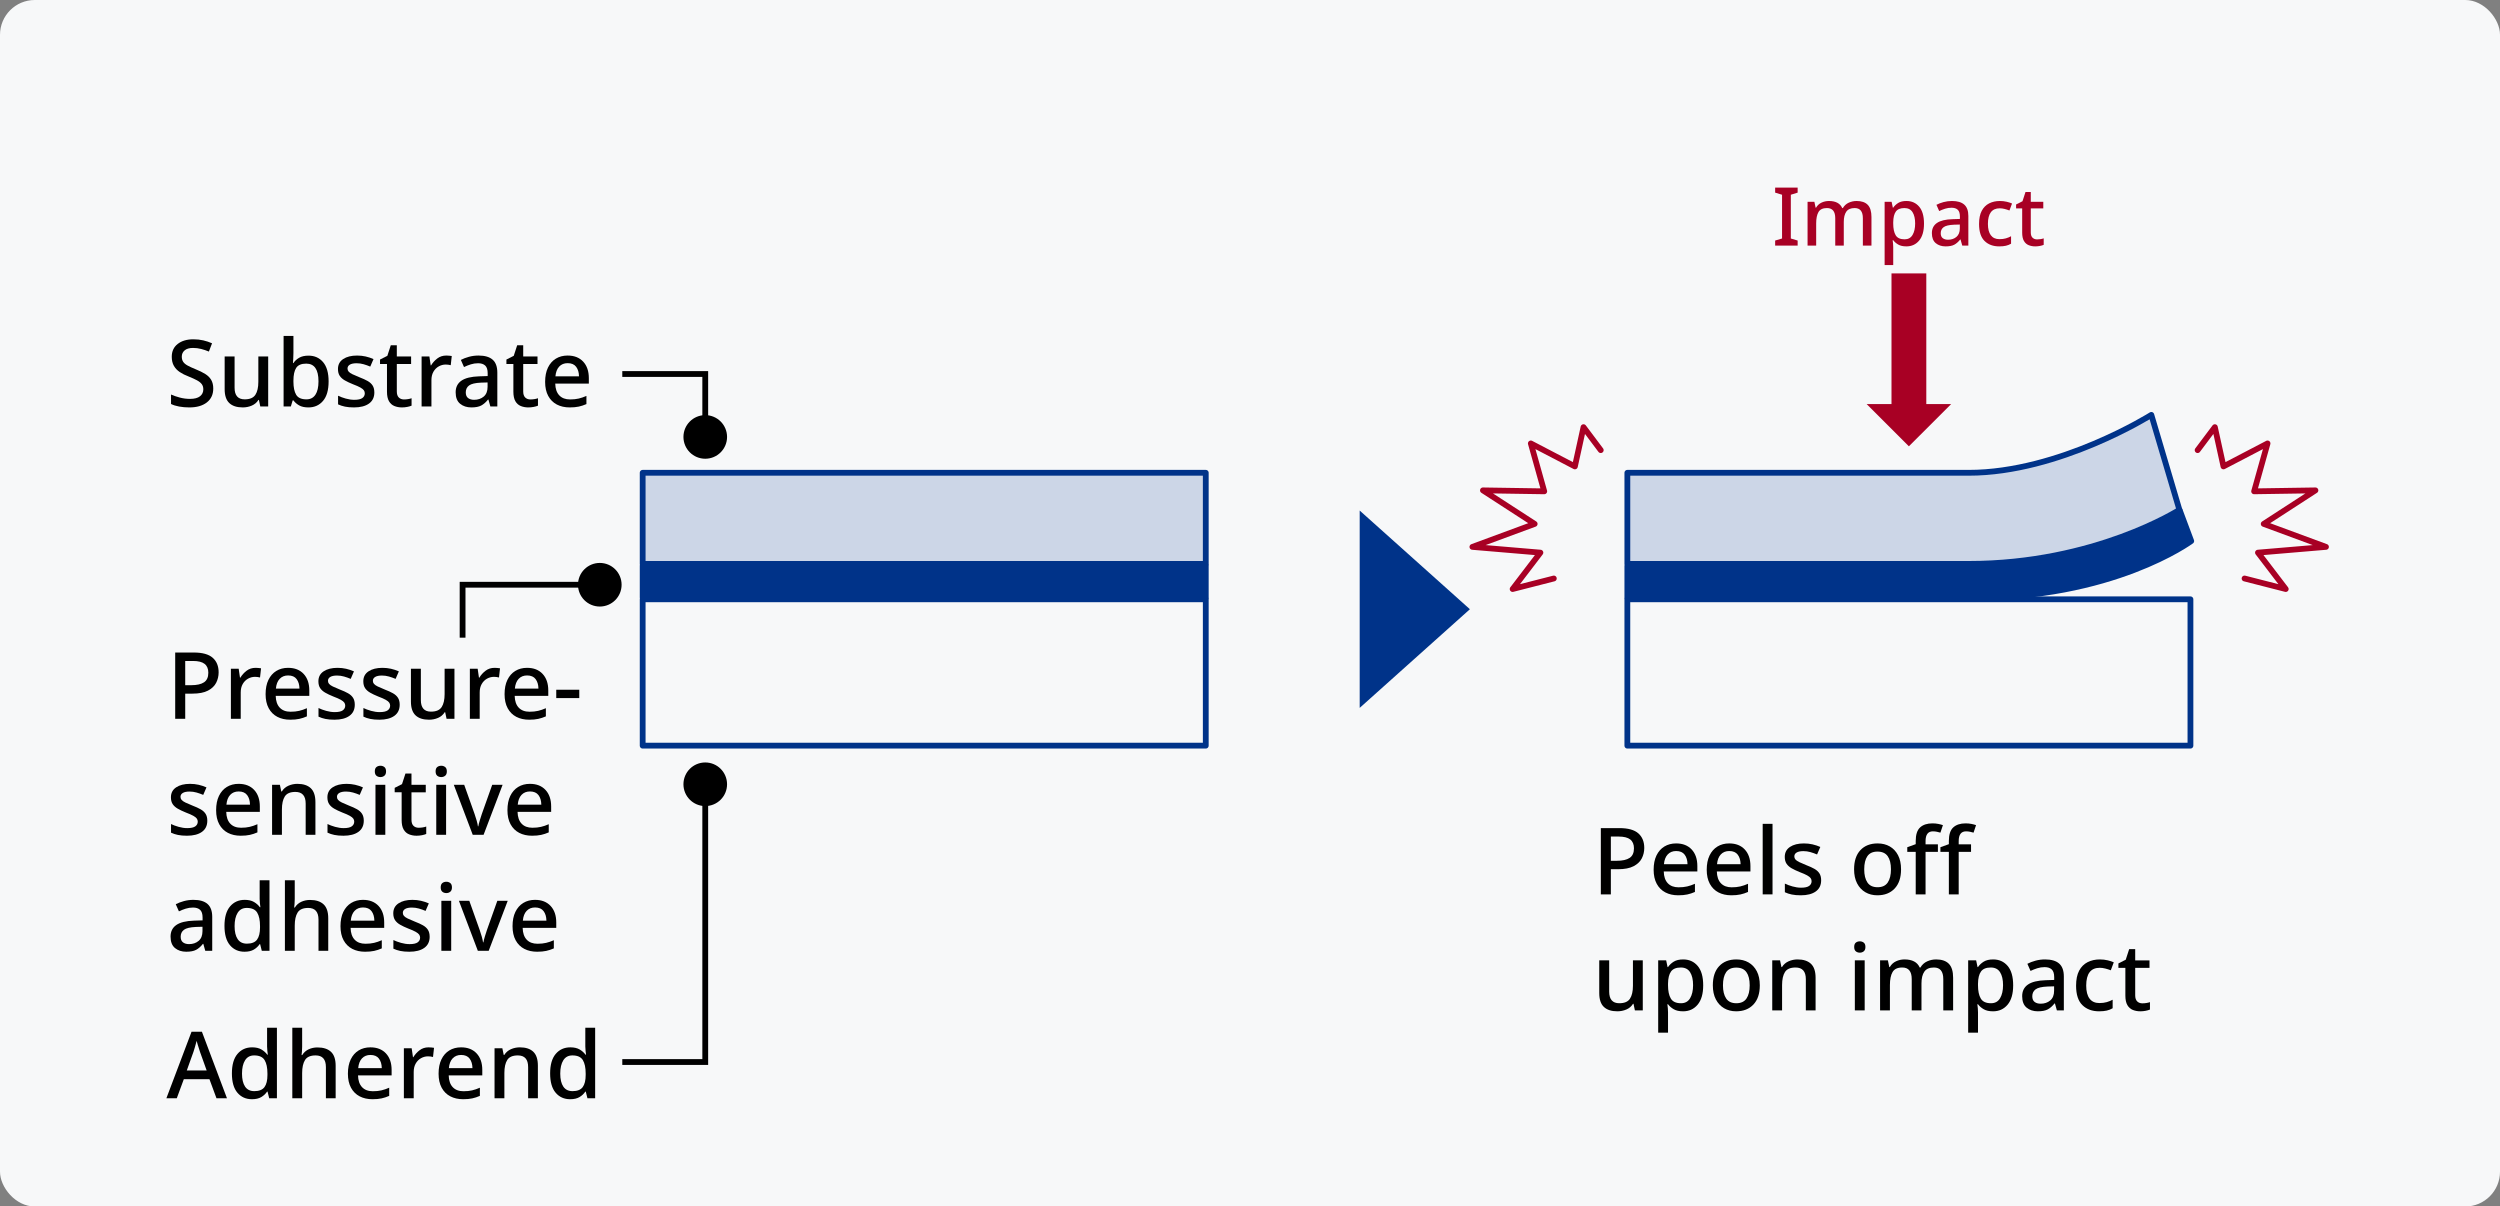 <?xml version="1.0" encoding="UTF-8"?>
<svg xmlns="http://www.w3.org/2000/svg" width="431" height="208" version="1.1" viewBox="0 0 431 208">
  <rect x="0" y="0" width="431" height="208" fill="#808080" stroke="none"/>
  <g id="_背景グレー" data-name="背景グレー">
    <rect width="431" height="208" rx="6" ry="6" fill="#f7f8f9" stroke-width="0"/>
  </g>
  <g id="_パーツ要素" data-name="パーツ要素">
    <polygon points="253.41 105.03 234.41 88.019 234.41 122.041 253.41 105.03" fill="#003389" stroke-width="0"/>
    <g>
      <path d="M36.764,66.992c0,1.014-.368,1.808-1.104,2.384s-1.744.864-3.024.864c-.619,0-1.203-.051-1.752-.152-.55-.101-1.016-.248-1.4-.44v-1.632c.427.192.928.366,1.504.52.576.155,1.163.232,1.76.232.768,0,1.344-.149,1.728-.448.384-.299.576-.699.576-1.2,0-.352-.088-.648-.264-.888-.176-.24-.451-.461-.824-.664-.374-.203-.864-.427-1.472-.672-.566-.213-1.064-.464-1.496-.752s-.771-.645-1.016-1.072-.368-.949-.368-1.568c0-.938.342-1.674,1.024-2.208.683-.533,1.578-.8,2.688-.8.619,0,1.192.062,1.721.184.527.123,1.032.291,1.512.504l-.544,1.424c-.438-.181-.883-.331-1.336-.448-.454-.117-.92-.176-1.4-.176-.629,0-1.109.139-1.439.416-.331.278-.496.64-.496,1.088,0,.352.08.648.24.888.16.24.416.456.768.648s.816.406,1.392.64c.641.256,1.187.525,1.641.808.453.283.797.624,1.032,1.024.234.4.352.898.352,1.496Z" fill="#000" stroke-width="0"/>
      <path d="M46.235,61.456v8.624h-1.36l-.24-1.136h-.08c-.278.448-.662.776-1.152.984-.491.208-1.008.312-1.552.312-1.014,0-1.787-.25-2.32-.752s-.8-1.296-.8-2.384v-5.648h1.712v5.392c0,1.333.581,2,1.744,2,.885,0,1.498-.261,1.84-.784.341-.522.512-1.269.512-2.24v-4.368h1.696Z" fill="#000" stroke-width="0"/>
      <path d="M50.587,60.848c0,.352-.011.688-.032,1.008-.021.32-.038.566-.048.736h.08c.235-.362.562-.666.984-.912.421-.246.962-.368,1.624-.368,1.034,0,1.869.374,2.504,1.12s.952,1.856.952,3.328c0,1.482-.32,2.6-.96,3.352-.64.752-1.478,1.128-2.512,1.128-.672,0-1.213-.12-1.624-.36-.411-.24-.733-.525-.968-.856h-.128l-.32,1.056h-1.248v-12.16h1.696v2.928ZM52.795,62.688c-.832,0-1.408.243-1.728.728-.32.485-.48,1.229-.48,2.232v.128c0,.992.157,1.752.473,2.28.314.528.903.792,1.768.792.683,0,1.2-.267,1.552-.8.353-.533.528-1.301.528-2.304,0-2.037-.704-3.056-2.112-3.056Z" fill="#000" stroke-width="0"/>
      <path d="M64.539,67.648c0,.843-.31,1.486-.928,1.928-.619.442-1.478.664-2.576.664-.608,0-1.128-.046-1.56-.136s-.83-.221-1.192-.392v-1.488c.373.181.813.344,1.32.488.506.144,1,.216,1.479.216.64,0,1.102-.102,1.384-.304.283-.202.424-.475.424-.816,0-.192-.053-.365-.16-.52-.107-.154-.307-.314-.601-.48-.293-.166-.723-.354-1.288-.568-.555-.224-1.022-.445-1.4-.664-.379-.219-.67-.48-.872-.784-.203-.304-.304-.696-.304-1.176,0-.747.301-1.32.904-1.72s1.4-.6,2.393-.6c.522,0,1.016.054,1.479.16.464.107.915.256,1.353.448l-.561,1.296c-.373-.16-.757-.296-1.152-.408-.395-.112-.794-.168-1.2-.168-.512,0-.902.08-1.168.24-.267.16-.4.384-.4.672,0,.203.064.379.192.528.128.15.344.299.647.448.304.149.723.331,1.256.544.533.203.989.411,1.368.624.379.213.667.475.864.784.197.31.296.704.296,1.184Z" fill="#000" stroke-width="0"/>
      <path d="M69.659,68.864c.224,0,.453-.019.688-.056.234-.037.437-.088.608-.152v1.28c-.192.085-.44.157-.744.216-.304.058-.61.088-.92.088-.47,0-.901-.08-1.296-.24s-.707-.437-.936-.832c-.229-.395-.344-.944-.344-1.648v-4.768h-1.2v-.768l1.264-.64.592-1.824h1.04v1.936h2.464v1.296h-2.464v4.736c0,.469.114.816.344,1.04.229.224.531.336.904.336Z" fill="#000" stroke-width="0"/>
      <path d="M76.939,61.296c.149,0,.312.008.488.024.176.016.328.035.456.056l-.176,1.584c-.277-.074-.565-.112-.864-.112-.427,0-.829.107-1.208.32-.378.214-.683.52-.912.92-.229.4-.344.883-.344,1.448v4.544h-1.696v-8.624h1.345l.224,1.536h.064c.277-.458.634-.856,1.072-1.192.438-.336.955-.504,1.552-.504Z" fill="#000" stroke-width="0"/>
      <path d="M82.507,61.296c1.077,0,1.885.238,2.424.712.539.475.809,1.219.809,2.232v5.84h-1.2l-.336-1.2h-.064c-.373.47-.765.813-1.176,1.032s-.979.328-1.704.328c-.778,0-1.424-.211-1.936-.632-.512-.421-.769-1.08-.769-1.976,0-.874.331-1.541.992-2,.661-.458,1.68-.709,3.056-.752l1.472-.048v-.48c0-.629-.145-1.075-.432-1.336-.288-.261-.694-.392-1.216-.392-.438,0-.858.064-1.264.192-.405.128-.795.283-1.168.464l-.544-1.232c.405-.213.872-.392,1.4-.536s1.08-.216,1.656-.216ZM82.907,65.968c-.981.043-1.662.206-2.04.488-.379.283-.568.68-.568,1.192,0,.448.133.774.4.976.267.203.613.304,1.04.304.661,0,1.213-.187,1.656-.56.442-.373.664-.934.664-1.68v-.752l-1.152.032Z" fill="#000" stroke-width="0"/>
      <path d="M91.451,68.864c.224,0,.454-.019.688-.056.234-.037.438-.088.608-.152v1.28c-.192.085-.44.157-.744.216-.304.058-.611.088-.92.088-.47,0-.901-.08-1.296-.24-.395-.16-.707-.437-.937-.832-.229-.395-.344-.944-.344-1.648v-4.768h-1.2v-.768l1.264-.64.592-1.824h1.04v1.936h2.464v1.296h-2.464v4.736c0,.469.114.816.344,1.04.229.224.53.336.904.336Z" fill="#000" stroke-width="0"/>
      <path d="M97.867,61.296c1.13,0,2.021.35,2.672,1.048.65.699.976,1.651.976,2.856v.928h-5.792c.021.886.253,1.563.696,2.032.442.47,1.063.704,1.864.704.554,0,1.048-.051,1.48-.152.432-.101.877-.253,1.336-.456v1.408c-.438.192-.875.336-1.312.432-.438.096-.96.144-1.568.144-.843,0-1.582-.166-2.216-.496-.635-.331-1.131-.824-1.488-1.48-.357-.656-.536-1.464-.536-2.424,0-.97.163-1.792.488-2.464.325-.672.778-1.187,1.36-1.544s1.261-.536,2.04-.536ZM97.867,62.608c-.608,0-1.096.198-1.464.592-.368.395-.584.955-.648,1.68h4.064c-.011-.672-.173-1.218-.488-1.64-.315-.421-.803-.632-1.464-.632Z" fill="#000" stroke-width="0"/>
    </g>
    <g>
      <path d="M279.183,142.766c1.493,0,2.582.301,3.264.904s1.024,1.443,1.024,2.52c0,.64-.142,1.238-.424,1.792-.282.555-.754,1.005-1.416,1.352-.661.347-1.557.52-2.688.52h-1.232v4.336h-1.728v-11.424h3.2ZM279.055,144.222h-1.344v4.176h1.04c.971,0,1.704-.166,2.2-.496s.744-.88.744-1.648c0-.683-.214-1.192-.64-1.528-.427-.336-1.093-.504-2-.504Z" fill="#000" stroke-width="0"/>
      <path d="M288.975,145.406c1.13,0,2.021.35,2.672,1.048.65.699.976,1.65.976,2.856v.928h-5.792c.021.886.253,1.563.696,2.032.442.469,1.063.704,1.864.704.554,0,1.048-.051,1.48-.152.432-.101.877-.253,1.336-.456v1.408c-.438.192-.875.336-1.312.432-.438.096-.96.144-1.568.144-.843,0-1.582-.166-2.216-.496-.635-.331-1.131-.824-1.488-1.48-.357-.656-.536-1.464-.536-2.424,0-.971.163-1.792.488-2.464.325-.672.778-1.187,1.36-1.544.582-.357,1.261-.536,2.04-.536ZM288.975,146.718c-.608,0-1.096.198-1.464.592-.368.395-.584.955-.648,1.68h4.064c-.011-.672-.173-1.219-.488-1.64-.315-.421-.803-.632-1.464-.632Z" fill="#000" stroke-width="0"/>
      <path d="M298.127,145.406c1.131,0,2.021.35,2.672,1.048s.976,1.65.976,2.856v.928h-5.792c.021.886.253,1.563.696,2.032.443.469,1.064.704,1.864.704.555,0,1.048-.051,1.48-.152.432-.101.877-.253,1.336-.456v1.408c-.438.192-.875.336-1.312.432-.438.096-.96.144-1.568.144-.843,0-1.582-.166-2.216-.496s-1.13-.824-1.488-1.48c-.357-.656-.536-1.464-.536-2.424,0-.971.162-1.792.488-2.464.325-.672.778-1.187,1.36-1.544.581-.357,1.261-.536,2.04-.536ZM298.127,146.718c-.608,0-1.096.198-1.464.592s-.584.955-.648,1.68h4.064c-.011-.672-.174-1.219-.488-1.64s-.803-.632-1.464-.632Z" fill="#000" stroke-width="0"/>
      <path d="M305.583,154.19h-1.696v-12.16h1.696v12.16Z" fill="#000" stroke-width="0"/>
      <path d="M313.967,151.758c0,.843-.31,1.485-.928,1.928s-1.478.664-2.576.664c-.608,0-1.128-.045-1.561-.136-.432-.09-.829-.221-1.191-.392v-1.488c.373.182.813.344,1.32.488.506.144,1,.216,1.48.216.64,0,1.101-.102,1.384-.304s.424-.475.424-.816c0-.192-.053-.365-.16-.52-.107-.155-.307-.314-.6-.48-.293-.165-.723-.354-1.288-.568-.555-.224-1.021-.445-1.4-.664s-.669-.48-.872-.784-.304-.696-.304-1.176c0-.747.302-1.32.904-1.72s1.4-.6,2.392-.6c.522,0,1.016.054,1.48.16.464.107.915.256,1.352.448l-.56,1.296c-.374-.16-.758-.296-1.152-.408s-.794-.168-1.2-.168c-.512,0-.902.08-1.168.24-.267.16-.4.384-.4.672,0,.203.064.378.192.528s.344.299.648.448.723.331,1.256.544c.533.203.989.411,1.368.624.378.213.667.475.864.784.197.309.296.704.296,1.184Z" fill="#000" stroke-width="0"/>
      <path d="M327.742,149.87c0,1.429-.368,2.533-1.104,3.312-.736.779-1.729,1.168-2.977,1.168-.778,0-1.469-.176-2.072-.528s-1.078-.861-1.424-1.528c-.347-.667-.52-1.475-.52-2.424,0-1.43.362-2.531,1.088-3.304.726-.773,1.717-1.16,2.976-1.16.79,0,1.485.174,2.088.52.603.347,1.078.851,1.424,1.512.346.662.52,1.472.52,2.432ZM321.391,149.87c0,.971.184,1.728.552,2.272.368.544.952.816,1.752.816s1.384-.272,1.752-.816c.368-.544.552-1.301.552-2.272,0-.981-.187-1.736-.56-2.264-.374-.528-.96-.792-1.76-.792s-1.382.264-1.744.792c-.363.528-.544,1.283-.544,2.264Z" fill="#000" stroke-width="0"/>
      <path d="M334.094,146.862h-2.128v7.328h-1.696v-7.328h-1.456v-.8l1.456-.528v-.544c0-1.099.253-1.88.76-2.344.507-.464,1.213-.696,2.12-.696.373,0,.714.032,1.024.096.309.064.571.134.784.208l-.432,1.296c-.182-.053-.382-.104-.6-.152-.219-.048-.451-.072-.696-.072-.843,0-1.264.56-1.264,1.68v.56h2.128v1.296ZM339.807,146.862h-2.128v7.328h-1.696v-7.328h-1.456v-.8l1.456-.528v-.544c0-1.099.253-1.88.76-2.344.507-.464,1.213-.696,2.12-.696.373,0,.715.032,1.024.096s.571.134.784.208l-.432,1.296c-.182-.053-.381-.104-.6-.152-.219-.048-.451-.072-.696-.072-.843,0-1.264.56-1.264,1.68v.56h2.128v1.296Z" fill="#000" stroke-width="0"/>
      <path d="M283.215,165.566v8.624h-1.359l-.24-1.136h-.08c-.277.448-.662.776-1.152.984-.49.208-1.008.312-1.552.312-1.014,0-1.787-.25-2.32-.752-.534-.501-.8-1.296-.8-2.384v-5.648h1.712v5.392c0,1.333.582,2,1.744,2,.886,0,1.499-.261,1.84-.784.342-.522.512-1.269.512-2.24v-4.368h1.696Z" fill="#000" stroke-width="0"/>
      <path d="M290.175,165.406c1.035,0,1.869.374,2.504,1.12s.952,1.862.952,3.344c0,1.461-.32,2.573-.96,3.336-.64.763-1.478,1.144-2.512,1.144-.662,0-1.198-.12-1.608-.36-.411-.24-.738-.525-.984-.856h-.112c.032.192.059.419.08.68.021.261.032.493.032.696v3.52h-1.696v-12.464h1.376l.24,1.152h.08c.246-.362.573-.672.984-.928s.952-.384,1.624-.384ZM289.775,166.798c-.8,0-1.366.232-1.696.696-.331.464-.502,1.165-.512,2.104v.256c0,.992.16,1.757.48,2.296.32.539.906.808,1.76.808.704,0,1.227-.288,1.568-.864.341-.576.512-1.328.512-2.256,0-.938-.17-1.68-.512-2.224-.342-.544-.875-.816-1.6-.816Z" fill="#000" stroke-width="0"/>
      <path d="M303.391,169.87c0,1.429-.368,2.533-1.104,3.312-.736.779-1.729,1.168-2.977,1.168-.778,0-1.469-.176-2.072-.528s-1.078-.861-1.424-1.528c-.347-.667-.52-1.475-.52-2.424,0-1.43.362-2.531,1.088-3.304.726-.773,1.717-1.16,2.976-1.16.79,0,1.485.174,2.088.52.603.347,1.078.851,1.424,1.512.346.662.52,1.472.52,2.432ZM297.039,169.87c0,.971.184,1.728.552,2.272.368.544.952.816,1.752.816s1.384-.272,1.752-.816c.368-.544.552-1.301.552-2.272,0-.981-.187-1.736-.56-2.264-.374-.528-.96-.792-1.76-.792s-1.382.264-1.744.792c-.363.528-.544,1.283-.544,2.264Z" fill="#000" stroke-width="0"/>
      <path d="M309.903,165.406c1.002,0,1.771.251,2.304.752.533.501.8,1.307.8,2.416v5.616h-1.68v-5.376c0-1.344-.592-2.016-1.776-2.016-.886,0-1.493.262-1.824.784-.331.522-.496,1.274-.496,2.256v4.352h-1.696v-8.624h1.344l.24,1.152h.096c.277-.448.658-.778,1.144-.992.485-.213,1-.32,1.544-.32Z" fill="#000" stroke-width="0"/>
      <path d="M320.639,162.286c.256,0,.48.075.672.224.192.149.288.4.288.752,0,.342-.096.59-.288.744-.192.155-.416.232-.672.232-.277,0-.51-.077-.696-.232-.187-.154-.28-.402-.28-.744,0-.352.093-.603.28-.752.187-.149.419-.224.696-.224ZM321.471,165.566v8.624h-1.696v-8.624h1.696Z" fill="#000" stroke-width="0"/>
      <path d="M333.79,165.406c.971,0,1.702.251,2.192.752.49.501.736,1.307.736,2.416v5.616h-1.696v-5.392c0-1.333-.539-2-1.616-2-.768,0-1.317.237-1.648.712-.331.475-.496,1.155-.496,2.04v4.64h-1.681v-5.392c0-1.333-.544-2-1.632-2-.811,0-1.368.262-1.672.784s-.456,1.274-.456,2.256v4.352h-1.696v-8.624h1.345l.24,1.152h.096c.256-.448.613-.778,1.072-.992s.944-.32,1.456-.32c1.333,0,2.208.464,2.624,1.392h.128c.277-.48.661-.832,1.152-1.056.49-.224,1.008-.336,1.552-.336Z" fill="#000" stroke-width="0"/>
      <path d="M343.614,165.406c1.034,0,1.869.374,2.504,1.12s.952,1.862.952,3.344c0,1.461-.32,2.573-.96,3.336-.64.763-1.478,1.144-2.512,1.144-.662,0-1.198-.12-1.608-.36-.411-.24-.739-.525-.984-.856h-.111c.032.192.058.419.08.68.021.261.032.493.032.696v3.52h-1.696v-12.464h1.376l.24,1.152h.08c.246-.362.573-.672.984-.928.41-.256.952-.384,1.624-.384ZM343.214,166.798c-.8,0-1.365.232-1.696.696-.331.464-.501,1.165-.512,2.104v.256c0,.992.16,1.757.48,2.296.32.539.906.808,1.76.808.704,0,1.227-.288,1.568-.864.341-.576.512-1.328.512-2.256,0-.938-.171-1.68-.512-2.224-.342-.544-.875-.816-1.601-.816Z" fill="#000" stroke-width="0"/>
      <path d="M352.574,165.406c1.077,0,1.885.238,2.424.712.539.475.808,1.219.808,2.232v5.84h-1.2l-.336-1.2h-.064c-.374.469-.766.813-1.176,1.032-.411.218-.979.328-1.704.328-.779,0-1.424-.21-1.936-.632-.512-.421-.768-1.08-.768-1.976,0-.875.331-1.542.992-2,.661-.459,1.68-.709,3.056-.752l1.472-.048v-.48c0-.629-.144-1.074-.432-1.336-.288-.261-.693-.392-1.216-.392-.438,0-.859.064-1.264.192s-.794.283-1.168.464l-.544-1.231c.405-.213.872-.392,1.4-.536.528-.144,1.08-.216,1.656-.216ZM352.974,170.078c-.981.042-1.662.205-2.04.488s-.568.68-.568,1.192c0,.448.133.773.4.976.267.203.613.304,1.04.304.661,0,1.213-.187,1.656-.56s.664-.933.664-1.68v-.752l-1.152.032Z" fill="#000" stroke-width="0"/>
      <path d="M361.886,174.35c-1.194,0-2.154-.354-2.88-1.064s-1.088-1.827-1.088-3.352c0-1.067.176-1.931.528-2.592.352-.661.837-1.149,1.456-1.464.619-.314,1.323-.472,2.112-.472.48,0,.931.051,1.353.152.421.101.771.216,1.048.344l-.512,1.376c-.298-.117-.616-.218-.952-.304s-.654-.128-.952-.128c-1.558,0-2.336,1.024-2.336,3.072,0,.981.192,1.728.576,2.24.384.512.949.768,1.695.768.48,0,.904-.053,1.272-.16.368-.107.706-.246,1.016-.416v1.472c-.31.182-.646.315-1.008.4-.363.085-.806.128-1.328.128Z" fill="#000" stroke-width="0"/>
      <path d="M369.357,172.974c.225,0,.454-.019.688-.056.234-.037.437-.088.608-.152v1.28c-.192.085-.44.157-.744.216s-.611.088-.92.088c-.469,0-.901-.08-1.296-.24-.395-.16-.707-.437-.936-.832-.229-.395-.344-.944-.344-1.648v-4.768h-1.2v-.768l1.264-.64.592-1.824h1.04v1.936h2.464v1.296h-2.464v4.736c0,.47.115.816.344,1.04.229.224.53.336.903.336Z" fill="#000" stroke-width="0"/>
    </g>
    <g>
      <path d="M309.914,42.337h-3.878v-.868l1.19-.35v-7.546l-1.19-.364v-.868h3.878v.868l-1.176.364v7.546l1.176.35v.868Z" fill="#a80024" stroke-width="0"/>
      <path d="M320.078,34.651c.849,0,1.488.219,1.918.658.429.438.644,1.143.644,2.114v4.914h-1.483v-4.718c0-1.167-.472-1.75-1.414-1.75-.672,0-1.153.208-1.442.623-.289.415-.434,1.01-.434,1.785v4.06h-1.47v-4.718c0-1.167-.476-1.75-1.428-1.75-.709,0-1.197.229-1.463.686-.266.458-.399,1.116-.399,1.974v3.808h-1.484v-7.546h1.176l.21,1.008h.084c.224-.392.537-.681.938-.868.401-.187.826-.28,1.273-.28,1.167,0,1.932.406,2.296,1.218h.112c.243-.42.579-.729,1.008-.924.43-.196.882-.294,1.358-.294Z" fill="#a80024" stroke-width="0"/>
      <path d="M328.674,34.651c.905,0,1.636.327,2.191.98s.833,1.629.833,2.926c0,1.279-.28,2.252-.84,2.919s-1.293,1.001-2.198,1.001c-.579,0-1.048-.105-1.407-.315s-.646-.46-.861-.749h-.098c.028.168.051.366.07.595.019.229.028.432.028.609v3.08h-1.483v-10.906h1.204l.21,1.008h.07c.215-.317.502-.588.861-.812s.833-.336,1.421-.336ZM328.324,35.869c-.7,0-1.195.203-1.484.609-.289.406-.438,1.02-.448,1.841v.224c0,.868.14,1.538.42,2.009.28.472.793.707,1.54.707.616,0,1.073-.252,1.372-.756s.448-1.162.448-1.974c0-.821-.149-1.47-.448-1.946s-.765-.714-1.4-.714Z" fill="#a80024" stroke-width="0"/>
      <path d="M336.514,34.651c.942,0,1.649.208,2.121.623.471.416.707,1.066.707,1.953v5.11h-1.05l-.294-1.05h-.056c-.327.411-.67.712-1.029.903-.359.191-.856.287-1.491.287-.682,0-1.246-.184-1.694-.553-.448-.369-.672-.945-.672-1.729,0-.765.289-1.349.868-1.75.579-.401,1.47-.621,2.674-.658l1.288-.042v-.42c0-.551-.126-.94-.378-1.169-.252-.229-.607-.343-1.064-.343-.383,0-.751.056-1.106.168-.355.112-.695.248-1.022.406l-.476-1.078c.354-.187.763-.343,1.225-.469.462-.126.945-.189,1.449-.189ZM336.864,38.739c-.859.038-1.454.18-1.785.427-.332.247-.497.595-.497,1.043,0,.392.116.677.35.854s.537.266.91.266c.579,0,1.062-.163,1.449-.49.387-.327.581-.816.581-1.47v-.658l-1.008.028Z" fill="#a80024" stroke-width="0"/>
      <path d="M344.662,42.477c-1.045,0-1.885-.31-2.52-.931-.635-.621-.952-1.598-.952-2.933,0-.933.154-1.689.462-2.268.309-.578.733-1.005,1.274-1.281.541-.275,1.157-.413,1.848-.413.42,0,.814.044,1.184.133.368.088.674.188.917.301l-.448,1.204c-.262-.103-.539-.191-.833-.266s-.572-.112-.833-.112c-1.363,0-2.044.896-2.044,2.688,0,.859.168,1.512.504,1.96.336.448.831.672,1.484.672.42,0,.791-.046,1.113-.14.322-.093.618-.214.889-.364v1.288c-.271.159-.565.275-.882.35-.317.075-.705.112-1.162.112Z" fill="#a80024" stroke-width="0"/>
      <path d="M351.199,41.273c.196,0,.397-.016.603-.049.205-.032.382-.077.532-.133v1.12c-.168.075-.385.138-.651.189-.266.051-.534.077-.805.077-.411,0-.789-.07-1.134-.21-.345-.14-.619-.383-.819-.728-.201-.345-.301-.826-.301-1.442v-4.172h-1.05v-.672l1.106-.56.518-1.596h.91v1.694h2.156v1.134h-2.156v4.144c0,.411.101.714.301.91.201.196.465.294.791.294Z" fill="#a80024" stroke-width="0"/>
    </g>
    <g>
      <path d="M33.404,112.495c1.493,0,2.582.301,3.264.904.683.603,1.024,1.443,1.024,2.52,0,.64-.142,1.237-.424,1.792-.282.555-.754,1.005-1.416,1.352-.661.347-1.557.52-2.688.52h-1.232v4.336h-1.728v-11.424h3.2ZM33.276,113.951h-1.344v4.176h1.04c.971,0,1.704-.165,2.2-.496.496-.331.744-.88.744-1.648,0-.683-.214-1.192-.64-1.528-.427-.336-1.093-.504-2-.504Z" fill="#000" stroke-width="0"/>
      <path d="M44.06,115.135c.149,0,.312.008.488.024.176.016.328.035.456.056l-.176,1.584c-.278-.074-.565-.112-.864-.112-.427,0-.83.107-1.208.32-.379.214-.683.52-.912.92-.229.4-.344.883-.344,1.448v4.544h-1.696v-8.624h1.344l.224,1.536h.063c.277-.458.635-.856,1.072-1.192.438-.336.955-.504,1.552-.504Z" fill="#000" stroke-width="0"/>
      <path d="M49.676,115.135c1.131,0,2.021.35,2.672,1.048s.976,1.651.976,2.856v.928h-5.792c.021.886.253,1.563.696,2.032.443.47,1.064.704,1.864.704.555,0,1.048-.051,1.48-.152.432-.101.877-.253,1.336-.456v1.408c-.438.192-.875.336-1.312.432s-.96.144-1.568.144c-.843,0-1.582-.166-2.216-.496s-1.13-.824-1.488-1.48c-.357-.656-.536-1.464-.536-2.424,0-.97.162-1.792.488-2.464.325-.672.778-1.187,1.36-1.544.581-.357,1.261-.536,2.04-.536ZM49.676,116.447c-.608,0-1.096.198-1.464.592s-.584.955-.648,1.68h4.064c-.011-.672-.174-1.218-.488-1.64s-.803-.632-1.464-.632Z" fill="#000" stroke-width="0"/>
      <path d="M61.164,121.487c0,.843-.309,1.486-.928,1.928-.618.442-1.478.664-2.576.664-.608,0-1.128-.046-1.56-.136-.432-.09-.829-.221-1.192-.392v-1.488c.374.181.813.344,1.32.488.507.144,1,.216,1.48.216.64,0,1.101-.102,1.384-.304.282-.202.424-.475.424-.816,0-.192-.054-.365-.16-.52-.106-.154-.307-.314-.6-.48-.294-.166-.723-.354-1.288-.568-.555-.224-1.021-.445-1.4-.664-.378-.219-.669-.48-.872-.784-.202-.304-.304-.696-.304-1.176,0-.747.301-1.32.904-1.72.603-.4,1.399-.6,2.392-.6.522,0,1.016.054,1.48.16.464.107.914.256,1.352.448l-.56,1.296c-.374-.16-.758-.296-1.152-.408-.395-.112-.795-.168-1.2-.168-.512,0-.901.08-1.168.24-.267.16-.4.384-.4.672,0,.203.064.379.192.528.128.15.344.299.648.448.304.149.722.331,1.256.544.533.203.989.411,1.368.624.378.213.666.475.864.784.197.31.296.704.296,1.184Z" fill="#000" stroke-width="0"/>
      <path d="M68.907,121.487c0,.843-.309,1.486-.928,1.928s-1.478.664-2.576.664c-.607,0-1.128-.046-1.56-.136-.432-.09-.83-.221-1.192-.392v-1.488c.374.181.813.344,1.32.488.506.144,1,.216,1.48.216.64,0,1.101-.102,1.384-.304.283-.202.424-.475.424-.816,0-.192-.054-.365-.16-.52-.106-.154-.307-.314-.6-.48s-.723-.354-1.288-.568c-.555-.224-1.022-.445-1.4-.664-.379-.219-.669-.48-.872-.784-.203-.304-.304-.696-.304-1.176,0-.747.301-1.32.904-1.72.603-.4,1.4-.6,2.392-.6.522,0,1.016.054,1.48.16.464.107.915.256,1.352.448l-.56,1.296c-.374-.16-.757-.296-1.152-.408-.395-.112-.795-.168-1.2-.168-.512,0-.901.08-1.168.24-.267.16-.4.384-.4.672,0,.203.064.379.192.528.128.15.344.299.648.448s.722.331,1.256.544c.533.203.989.411,1.368.624s.667.475.864.784c.197.31.296.704.296,1.184Z" fill="#000" stroke-width="0"/>
      <path d="M78.348,115.295v8.624h-1.36l-.24-1.136h-.08c-.278.448-.662.776-1.152.984-.491.208-1.008.312-1.552.312-1.013,0-1.787-.25-2.32-.752-.534-.501-.8-1.296-.8-2.384v-5.648h1.712v5.392c0,1.333.581,2,1.744,2,.885,0,1.498-.261,1.84-.784.341-.522.512-1.269.512-2.24v-4.368h1.696Z" fill="#000" stroke-width="0"/>
      <path d="M85.259,115.135c.149,0,.312.008.488.024.176.016.328.035.456.056l-.176,1.584c-.277-.074-.565-.112-.864-.112-.427,0-.829.107-1.208.32-.378.214-.683.52-.912.92-.229.4-.344.883-.344,1.448v4.544h-1.696v-8.624h1.345l.224,1.536h.064c.277-.458.634-.856,1.072-1.192.438-.336.955-.504,1.552-.504Z" fill="#000" stroke-width="0"/>
      <path d="M90.875,115.135c1.131,0,2.021.35,2.672,1.048.65.699.976,1.651.976,2.856v.928h-5.792c.021.886.253,1.563.696,2.032.443.47,1.064.704,1.864.704.555,0,1.048-.051,1.48-.152.432-.101.877-.253,1.336-.456v1.408c-.438.192-.875.336-1.312.432s-.96.144-1.567.144c-.843,0-1.582-.166-2.216-.496-.635-.331-1.13-.824-1.488-1.48-.357-.656-.536-1.464-.536-2.424,0-.97.162-1.792.488-2.464.325-.672.778-1.187,1.359-1.544.582-.357,1.262-.536,2.04-.536ZM90.875,116.447c-.607,0-1.096.198-1.464.592s-.584.955-.648,1.68h4.064c-.011-.672-.173-1.218-.488-1.64-.315-.421-.803-.632-1.464-.632Z" fill="#000" stroke-width="0"/>
      <path d="M95.899,120.351v-1.44h3.968v1.44h-3.968Z" fill="#000" stroke-width="0"/>
      <path d="M35.74,141.487c0,.843-.309,1.486-.928,1.928-.618.442-1.478.664-2.576.664-.608,0-1.128-.046-1.56-.136-.432-.09-.829-.221-1.192-.392v-1.488c.374.181.813.344,1.32.488.507.144,1,.216,1.48.216.64,0,1.101-.102,1.384-.304.282-.202.424-.475.424-.816,0-.192-.054-.365-.16-.52-.106-.154-.307-.314-.6-.48-.294-.166-.723-.354-1.288-.568-.555-.224-1.021-.445-1.4-.664-.378-.219-.669-.48-.872-.784-.202-.304-.304-.696-.304-1.176,0-.747.301-1.32.904-1.72.603-.4,1.399-.6,2.392-.6.522,0,1.016.054,1.48.16.464.107.914.256,1.352.448l-.56,1.296c-.374-.16-.758-.296-1.152-.408-.395-.112-.795-.168-1.2-.168-.512,0-.901.08-1.168.24-.267.16-.4.384-.4.672,0,.203.064.379.192.528.128.15.344.299.648.448.304.149.722.331,1.256.544.533.203.989.411,1.368.624.378.213.666.475.864.784.197.31.296.704.296,1.184Z" fill="#000" stroke-width="0"/>
      <path d="M41.147,135.135c1.131,0,2.021.35,2.672,1.048.65.699.976,1.651.976,2.856v.928h-5.792c.021.886.253,1.563.696,2.032.443.47,1.064.704,1.864.704.555,0,1.048-.051,1.48-.152.432-.101.877-.253,1.336-.456v1.408c-.438.192-.875.336-1.312.432s-.96.144-1.567.144c-.843,0-1.582-.166-2.216-.496-.635-.331-1.13-.824-1.488-1.48-.357-.656-.536-1.464-.536-2.424,0-.97.162-1.792.488-2.464.325-.672.778-1.187,1.359-1.544.582-.357,1.262-.536,2.04-.536ZM41.147,136.447c-.607,0-1.096.198-1.464.592s-.584.955-.648,1.68h4.064c-.011-.672-.173-1.218-.488-1.64-.315-.421-.803-.632-1.464-.632Z" fill="#000" stroke-width="0"/>
      <path d="M51.275,135.135c1.003,0,1.771.251,2.304.752.533.502.8,1.307.8,2.416v5.616h-1.68v-5.376c0-1.344-.592-2.016-1.776-2.016-.886,0-1.494.262-1.824.784-.331.523-.496,1.275-.496,2.256v4.352h-1.696v-8.624h1.345l.24,1.152h.096c.277-.448.658-.778,1.144-.992s1-.32,1.544-.32Z" fill="#000" stroke-width="0"/>
      <path d="M62.715,141.487c0,.843-.309,1.486-.928,1.928-.618.442-1.478.664-2.576.664-.608,0-1.128-.046-1.56-.136-.432-.09-.829-.221-1.192-.392v-1.488c.374.181.813.344,1.32.488.507.144,1,.216,1.48.216.64,0,1.101-.102,1.384-.304.282-.202.424-.475.424-.816,0-.192-.054-.365-.16-.52-.106-.154-.307-.314-.6-.48-.294-.166-.723-.354-1.288-.568-.555-.224-1.021-.445-1.4-.664-.378-.219-.669-.48-.872-.784-.202-.304-.304-.696-.304-1.176,0-.747.301-1.32.904-1.72.603-.4,1.399-.6,2.392-.6.522,0,1.016.054,1.48.16.464.107.914.256,1.352.448l-.56,1.296c-.374-.16-.758-.296-1.152-.408-.395-.112-.795-.168-1.2-.168-.512,0-.901.08-1.168.24-.267.16-.4.384-.4.672,0,.203.064.379.192.528.128.15.344.299.648.448.304.149.722.331,1.256.544.533.203.989.411,1.368.624.378.213.666.475.864.784.197.31.296.704.296,1.184Z" fill="#000" stroke-width="0"/>
      <path d="M65.595,132.015c.256,0,.48.075.672.224.191.15.288.4.288.752,0,.341-.097.589-.288.744-.192.155-.416.232-.672.232-.277,0-.509-.077-.696-.232-.187-.154-.28-.402-.28-.744,0-.353.094-.603.28-.752.187-.149.418-.224.696-.224ZM66.427,135.295v8.624h-1.696v-8.624h1.696Z" fill="#000" stroke-width="0"/>
      <path d="M72.187,142.703c.224,0,.454-.019.688-.056.234-.037.438-.088.608-.152v1.28c-.192.085-.44.157-.744.216-.304.058-.611.088-.92.088-.47,0-.901-.08-1.296-.24-.395-.16-.707-.437-.937-.832-.229-.395-.344-.944-.344-1.648v-4.768h-1.2v-.768l1.264-.64.592-1.824h1.04v1.936h2.464v1.296h-2.464v4.736c0,.469.114.816.344,1.04.229.224.53.336.904.336Z" fill="#000" stroke-width="0"/>
      <path d="M76.075,132.015c.256,0,.48.075.672.224.192.15.288.4.288.752,0,.341-.096.589-.288.744-.192.155-.416.232-.672.232-.277,0-.51-.077-.696-.232-.187-.154-.28-.402-.28-.744,0-.353.093-.603.28-.752.187-.149.419-.224.696-.224ZM76.907,135.295v8.624h-1.696v-8.624h1.696Z" fill="#000" stroke-width="0"/>
      <path d="M81.499,143.919l-3.264-8.624h1.792l1.792,5.04c.117.331.235.702.352,1.112.117.411.192.75.224,1.016h.064c.042-.267.128-.608.256-1.024s.245-.784.352-1.104l1.792-5.04h1.792l-3.28,8.624h-1.872Z" fill="#000" stroke-width="0"/>
      <path d="M91.371,135.135c1.13,0,2.021.35,2.672,1.048.65.699.976,1.651.976,2.856v.928h-5.792c.021.886.253,1.563.696,2.032.442.47,1.063.704,1.864.704.554,0,1.048-.051,1.48-.152.432-.101.877-.253,1.336-.456v1.408c-.438.192-.875.336-1.312.432-.438.096-.96.144-1.568.144-.843,0-1.582-.166-2.216-.496-.635-.331-1.131-.824-1.488-1.48-.357-.656-.536-1.464-.536-2.424,0-.97.163-1.792.488-2.464.325-.672.778-1.187,1.36-1.544s1.261-.536,2.04-.536ZM91.371,136.447c-.608,0-1.096.198-1.464.592-.368.395-.584.955-.648,1.68h4.064c-.011-.672-.173-1.218-.488-1.64-.315-.421-.803-.632-1.464-.632Z" fill="#000" stroke-width="0"/>
      <path d="M33.356,155.135c1.077,0,1.885.238,2.424.712.539.475.808,1.219.808,2.232v5.84h-1.2l-.336-1.2h-.064c-.374.47-.765.813-1.176,1.032-.41.219-.979.328-1.704.328-.779,0-1.424-.211-1.936-.632s-.768-1.08-.768-1.976c0-.874.331-1.541.992-2,.662-.458,1.681-.709,3.057-.752l1.472-.048v-.48c0-.629-.144-1.075-.432-1.336-.288-.261-.694-.392-1.216-.392-.438,0-.859.064-1.264.192-.405.128-.795.283-1.168.464l-.544-1.232c.405-.213.872-.392,1.4-.536.527-.144,1.08-.216,1.656-.216ZM33.756,159.807c-.981.043-1.662.206-2.04.488-.379.283-.568.68-.568,1.192,0,.448.133.774.4.976.267.203.613.304,1.04.304.661,0,1.213-.187,1.656-.56.442-.373.664-.934.664-1.68v-.752l-1.152.032Z" fill="#000" stroke-width="0"/>
      <path d="M42.156,164.079c-1.035,0-1.87-.374-2.504-1.12s-.952-1.856-.952-3.328c0-1.482.32-2.603.96-3.36s1.482-1.136,2.528-1.136c.65,0,1.184.123,1.6.368.416.246.752.544,1.008.896h.096c-.021-.138-.048-.352-.08-.64-.032-.288-.048-.544-.048-.768v-3.232h1.696v12.16h-1.328l-.288-1.152h-.08c-.246.374-.576.685-.992.936-.416.25-.955.376-1.616.376ZM42.556,162.687c.832,0,1.418-.232,1.76-.696.342-.464.512-1.16.512-2.088v-.256c0-1.002-.163-1.773-.488-2.312-.326-.539-.926-.808-1.8-.808-.694,0-1.216.28-1.568.84-.352.56-.528,1.325-.528,2.296s.176,1.717.528,2.24c.352.523.88.784,1.584.784Z" fill="#000" stroke-width="0"/>
      <path d="M50.812,155.007c0,.277-.011.547-.032.808s-.042.478-.063.648h.112c.277-.448.648-.778,1.112-.992.464-.213.968-.32,1.512-.32,1.013,0,1.79.251,2.328.752.539.501.809,1.302.809,2.4v5.616h-1.68v-5.376c0-1.344-.592-2.016-1.776-2.016-.886,0-1.494.264-1.824.792-.331.528-.496,1.283-.496,2.264v4.336h-1.696v-12.16h1.696v3.248Z" fill="#000" stroke-width="0"/>
      <path d="M62.587,155.135c1.13,0,2.021.35,2.672,1.048.65.699.976,1.651.976,2.856v.928h-5.792c.021.886.253,1.563.696,2.032.442.47,1.063.704,1.864.704.554,0,1.048-.051,1.48-.152.432-.101.877-.253,1.336-.456v1.408c-.438.192-.875.336-1.312.432-.438.096-.96.144-1.568.144-.843,0-1.582-.166-2.216-.496-.635-.331-1.131-.824-1.488-1.48-.357-.656-.536-1.464-.536-2.424,0-.97.163-1.792.488-2.464.325-.672.778-1.187,1.36-1.544s1.261-.536,2.04-.536ZM62.587,156.447c-.608,0-1.096.198-1.464.592-.368.395-.584.955-.648,1.68h4.064c-.011-.672-.173-1.218-.488-1.64-.315-.421-.803-.632-1.464-.632Z" fill="#000" stroke-width="0"/>
      <path d="M74.075,161.487c0,.843-.31,1.486-.928,1.928-.619.442-1.478.664-2.576.664-.608,0-1.128-.046-1.56-.136s-.83-.221-1.192-.392v-1.488c.373.181.813.344,1.32.488.506.144,1,.216,1.479.216.64,0,1.102-.102,1.384-.304.283-.202.424-.475.424-.816,0-.192-.053-.365-.16-.52-.107-.154-.307-.314-.601-.48-.293-.166-.723-.354-1.288-.568-.555-.224-1.022-.445-1.4-.664-.379-.219-.67-.48-.872-.784-.203-.304-.304-.696-.304-1.176,0-.747.301-1.32.904-1.72s1.4-.6,2.393-.6c.522,0,1.016.054,1.479.16.464.107.915.256,1.353.448l-.561,1.296c-.373-.16-.757-.296-1.152-.408-.395-.112-.794-.168-1.2-.168-.512,0-.902.08-1.168.24-.267.16-.4.384-.4.672,0,.203.064.379.192.528.128.15.344.299.647.448.304.149.723.331,1.256.544.533.203.989.411,1.368.624.379.213.667.475.864.784.197.31.296.704.296,1.184Z" fill="#000" stroke-width="0"/>
      <path d="M76.955,152.015c.256,0,.48.075.672.224.192.15.288.4.288.752,0,.341-.096.589-.288.744-.191.155-.416.232-.672.232-.277,0-.509-.077-.696-.232-.187-.154-.28-.402-.28-.744,0-.353.093-.603.28-.752.187-.149.418-.224.696-.224ZM77.787,155.295v8.624h-1.696v-8.624h1.696Z" fill="#000" stroke-width="0"/>
      <path d="M82.379,163.919l-3.264-8.624h1.792l1.792,5.04c.117.331.234.702.352,1.112.117.411.192.75.224,1.016h.064c.043-.267.128-.608.256-1.024s.246-.784.353-1.104l1.792-5.04h1.792l-3.28,8.624h-1.872Z" fill="#000" stroke-width="0"/>
      <path d="M92.251,155.135c1.13,0,2.021.35,2.672,1.048.65.699.976,1.651.976,2.856v.928h-5.792c.021.886.254,1.563.696,2.032.442.47,1.064.704,1.864.704.554,0,1.048-.051,1.479-.152.433-.101.877-.253,1.336-.456v1.408c-.438.192-.875.336-1.312.432-.438.096-.96.144-1.568.144-.843,0-1.581-.166-2.216-.496s-1.131-.824-1.488-1.48c-.357-.656-.536-1.464-.536-2.424,0-.97.163-1.792.488-2.464s.778-1.187,1.36-1.544c.581-.357,1.261-.536,2.04-.536ZM92.251,156.447c-.608,0-1.096.198-1.464.592-.368.395-.584.955-.648,1.68h4.064c-.011-.672-.174-1.218-.488-1.64-.315-.421-.803-.632-1.464-.632Z" fill="#000" stroke-width="0"/>
    </g>
    <g>
      <polyline points="103.592 100.809 79.75 100.809 79.75 109.934" fill="none" stroke="#000"/>
      <circle cx="103.404" cy="100.809" r="3.76" fill="#000" stroke-width="0"/>
    </g>
    <g>
      <polyline points="107.283 64.479 121.585 64.479 121.585 75.515" fill="none" stroke="#000"/>
      <path d="M117.825,75.327c0,2.076,1.684,3.76,3.76,3.76s3.76-1.684,3.76-3.76-1.684-3.76-3.76-3.76-3.76,1.684-3.76,3.76Z" fill="#000" stroke-width="0"/>
    </g>
    <g>
      <path d="M37.323,189.346l-1.216-3.296h-4.416l-1.216,3.296h-1.792l4.336-11.472h1.792l4.32,11.472h-1.809ZM34.476,181.33c-.032-.117-.088-.293-.168-.528-.08-.234-.157-.48-.232-.736s-.133-.464-.176-.624c-.085.331-.182.683-.288,1.056-.106.374-.191.65-.256.832l-1.152,3.216h3.424l-1.152-3.216Z" fill="#000" stroke-width="0"/>
      <path d="M43.436,189.506c-1.035,0-1.87-.373-2.504-1.12-.635-.746-.952-1.856-.952-3.328,0-1.483.32-2.603.96-3.36.64-.758,1.482-1.136,2.528-1.136.65,0,1.184.123,1.6.368.416.246.752.544,1.008.896h.096c-.021-.139-.048-.352-.08-.64-.032-.288-.048-.544-.048-.768v-3.232h1.696v12.16h-1.328l-.288-1.152h-.08c-.246.374-.576.686-.992.936s-.955.376-1.616.376ZM43.835,188.114c.832,0,1.418-.232,1.76-.696.341-.464.512-1.16.512-2.088v-.256c0-1.003-.163-1.773-.488-2.312-.325-.538-.925-.808-1.8-.808-.693,0-1.216.28-1.568.84s-.528,1.326-.528,2.296.176,1.718.528,2.24.88.784,1.584.784Z" fill="#000" stroke-width="0"/>
      <path d="M52.091,180.434c0,.277-.011.546-.032.808-.021.261-.043.478-.064.647h.112c.277-.448.648-.778,1.112-.992.464-.213.968-.32,1.512-.32,1.013,0,1.789.25,2.328.752.538.501.808,1.301.808,2.4v5.616h-1.68v-5.376c0-1.344-.592-2.016-1.776-2.016-.885,0-1.493.264-1.824.792-.331.528-.496,1.283-.496,2.264v4.336h-1.696v-12.16h1.696v3.248Z" fill="#000" stroke-width="0"/>
      <path d="M63.867,180.562c1.131,0,2.021.35,2.672,1.048.65.699.976,1.651.976,2.856v.928h-5.792c.021.885.253,1.562.696,2.032.443.47,1.064.704,1.864.704.555,0,1.048-.05,1.48-.152.432-.101.877-.253,1.336-.456v1.408c-.438.192-.875.336-1.312.432-.438.096-.96.144-1.568.144-.843,0-1.582-.165-2.216-.496-.635-.33-1.13-.824-1.488-1.48-.357-.656-.536-1.464-.536-2.424,0-.97.162-1.792.488-2.464.325-.672.778-1.187,1.36-1.544.581-.357,1.261-.536,2.04-.536ZM63.867,181.874c-.608,0-1.096.197-1.464.592-.368.395-.584.955-.648,1.68h4.064c-.011-.672-.174-1.218-.488-1.64-.314-.421-.803-.632-1.464-.632Z" fill="#000" stroke-width="0"/>
      <path d="M73.883,180.562c.149,0,.312.008.488.024s.328.035.456.056l-.176,1.584c-.278-.075-.565-.112-.864-.112-.427,0-.83.107-1.208.32-.379.213-.683.52-.912.92s-.344.883-.344,1.448v4.544h-1.696v-8.624h1.344l.224,1.536h.063c.277-.458.635-.856,1.072-1.192s.955-.504,1.552-.504Z" fill="#000" stroke-width="0"/>
      <path d="M79.499,180.562c1.131,0,2.021.35,2.672,1.048.65.699.976,1.651.976,2.856v.928h-5.792c.021.885.253,1.562.696,2.032.443.47,1.064.704,1.864.704.555,0,1.048-.05,1.48-.152.432-.101.877-.253,1.336-.456v1.408c-.438.192-.875.336-1.312.432-.438.096-.96.144-1.568.144-.843,0-1.582-.165-2.216-.496-.635-.33-1.13-.824-1.488-1.48-.357-.656-.536-1.464-.536-2.424,0-.97.162-1.792.488-2.464.325-.672.778-1.187,1.36-1.544.581-.357,1.261-.536,2.04-.536ZM79.499,181.874c-.608,0-1.096.197-1.464.592-.368.395-.584.955-.648,1.68h4.064c-.011-.672-.174-1.218-.488-1.64-.314-.421-.803-.632-1.464-.632Z" fill="#000" stroke-width="0"/>
      <path d="M89.627,180.562c1.002,0,1.771.25,2.304.752s.8,1.307.8,2.416v5.616h-1.68v-5.376c0-1.344-.592-2.016-1.776-2.016-.885,0-1.494.261-1.824.784-.331.523-.496,1.275-.496,2.256v4.352h-1.696v-8.624h1.344l.24,1.152h.096c.277-.448.659-.778,1.144-.992.485-.213,1-.32,1.544-.32Z" fill="#000" stroke-width="0"/>
      <path d="M98.299,189.506c-1.035,0-1.87-.373-2.504-1.12-.635-.746-.952-1.856-.952-3.328,0-1.483.32-2.603.96-3.36.64-.758,1.482-1.136,2.528-1.136.65,0,1.184.123,1.6.368.416.246.752.544,1.008.896h.096c-.021-.139-.048-.352-.08-.64-.032-.288-.048-.544-.048-.768v-3.232h1.696v12.16h-1.328l-.288-1.152h-.08c-.246.374-.576.686-.992.936s-.955.376-1.616.376ZM98.699,188.114c.832,0,1.418-.232,1.76-.696.341-.464.512-1.16.512-2.088v-.256c0-1.003-.163-1.773-.488-2.312-.325-.538-.925-.808-1.8-.808-.693,0-1.216.28-1.568.84s-.528,1.326-.528,2.296.176,1.718.528,2.24.88.784,1.584.784Z" fill="#000" stroke-width="0"/>
    </g>
    <g>
      <polyline points="107.283 183.093 121.585 183.093 121.585 135.02" fill="none" stroke="#000"/>
      <circle cx="121.585" cy="135.208" r="3.76" fill="#000" stroke-width="0"/>
    </g>
    <rect x="110.796" y="97.523" width="97.078" height="5.49" fill="#003389" stroke="#003389" stroke-linecap="round" stroke-linejoin="round"/>
    <rect x="110.796" y="81.509" width="97.078" height="15.708" fill="#ccd6e7" stroke="#003389" stroke-linecap="round" stroke-linejoin="round"/>
    <rect x="110.796" y="103.32" width="97.078" height="25.232" fill="none" stroke="#003389" stroke-linecap="round" stroke-linejoin="round"/>
    <path d="M377.769,93.276s-13.607,10.081-38.367,9.752c-9.467-.126-58.846,0-58.846,0v-5.418h58.846c21.22,0,36.395-9.615,36.395-9.615l1.972,5.282Z" fill="#003389" stroke="#003389" stroke-linecap="round" stroke-linejoin="round"/>
    <path d="M375.732,87.894s-14.532,9.323-36.33,9.323h-58.846v-15.708h58.846c15.633,0,31.486-9.983,31.486-9.983l4.844,16.368Z" fill="#ccd6e7" stroke="#003389" stroke-linecap="round" stroke-linejoin="round"/>
    <rect x="280.555" y="103.32" width="97.078" height="25.232" fill="none" stroke="#003389" stroke-linecap="round" stroke-linejoin="round"/>
    <polyline points="275.97 77.604 272.998 73.641 271.512 80.411 263.915 76.448 266.227 84.705 255.658 84.54 264.576 90.32 253.842 94.283 265.567 95.274 260.778 101.549 267.879 99.732" fill="none" stroke="#a80024" stroke-linecap="round" stroke-linejoin="round"/>
    <polyline points="378.869 77.604 381.842 73.641 383.328 80.411 390.924 76.448 388.612 84.705 399.181 84.54 390.264 90.32 400.998 94.283 389.273 95.274 394.062 101.549 386.961 99.732" fill="none" stroke="#a80024" stroke-linecap="round" stroke-linejoin="round"/>
    <g>
      <line x1="329.094" y1="47.135" x2="329.094" y2="70.634" fill="none" stroke="#a80024" stroke-miterlimit="10" stroke-width="6"/>
      <polygon points="336.383 69.657 321.805 69.657 329.093 76.943 336.383 69.657" fill="#a80024" stroke-width="0"/>
    </g>
  </g>
</svg>